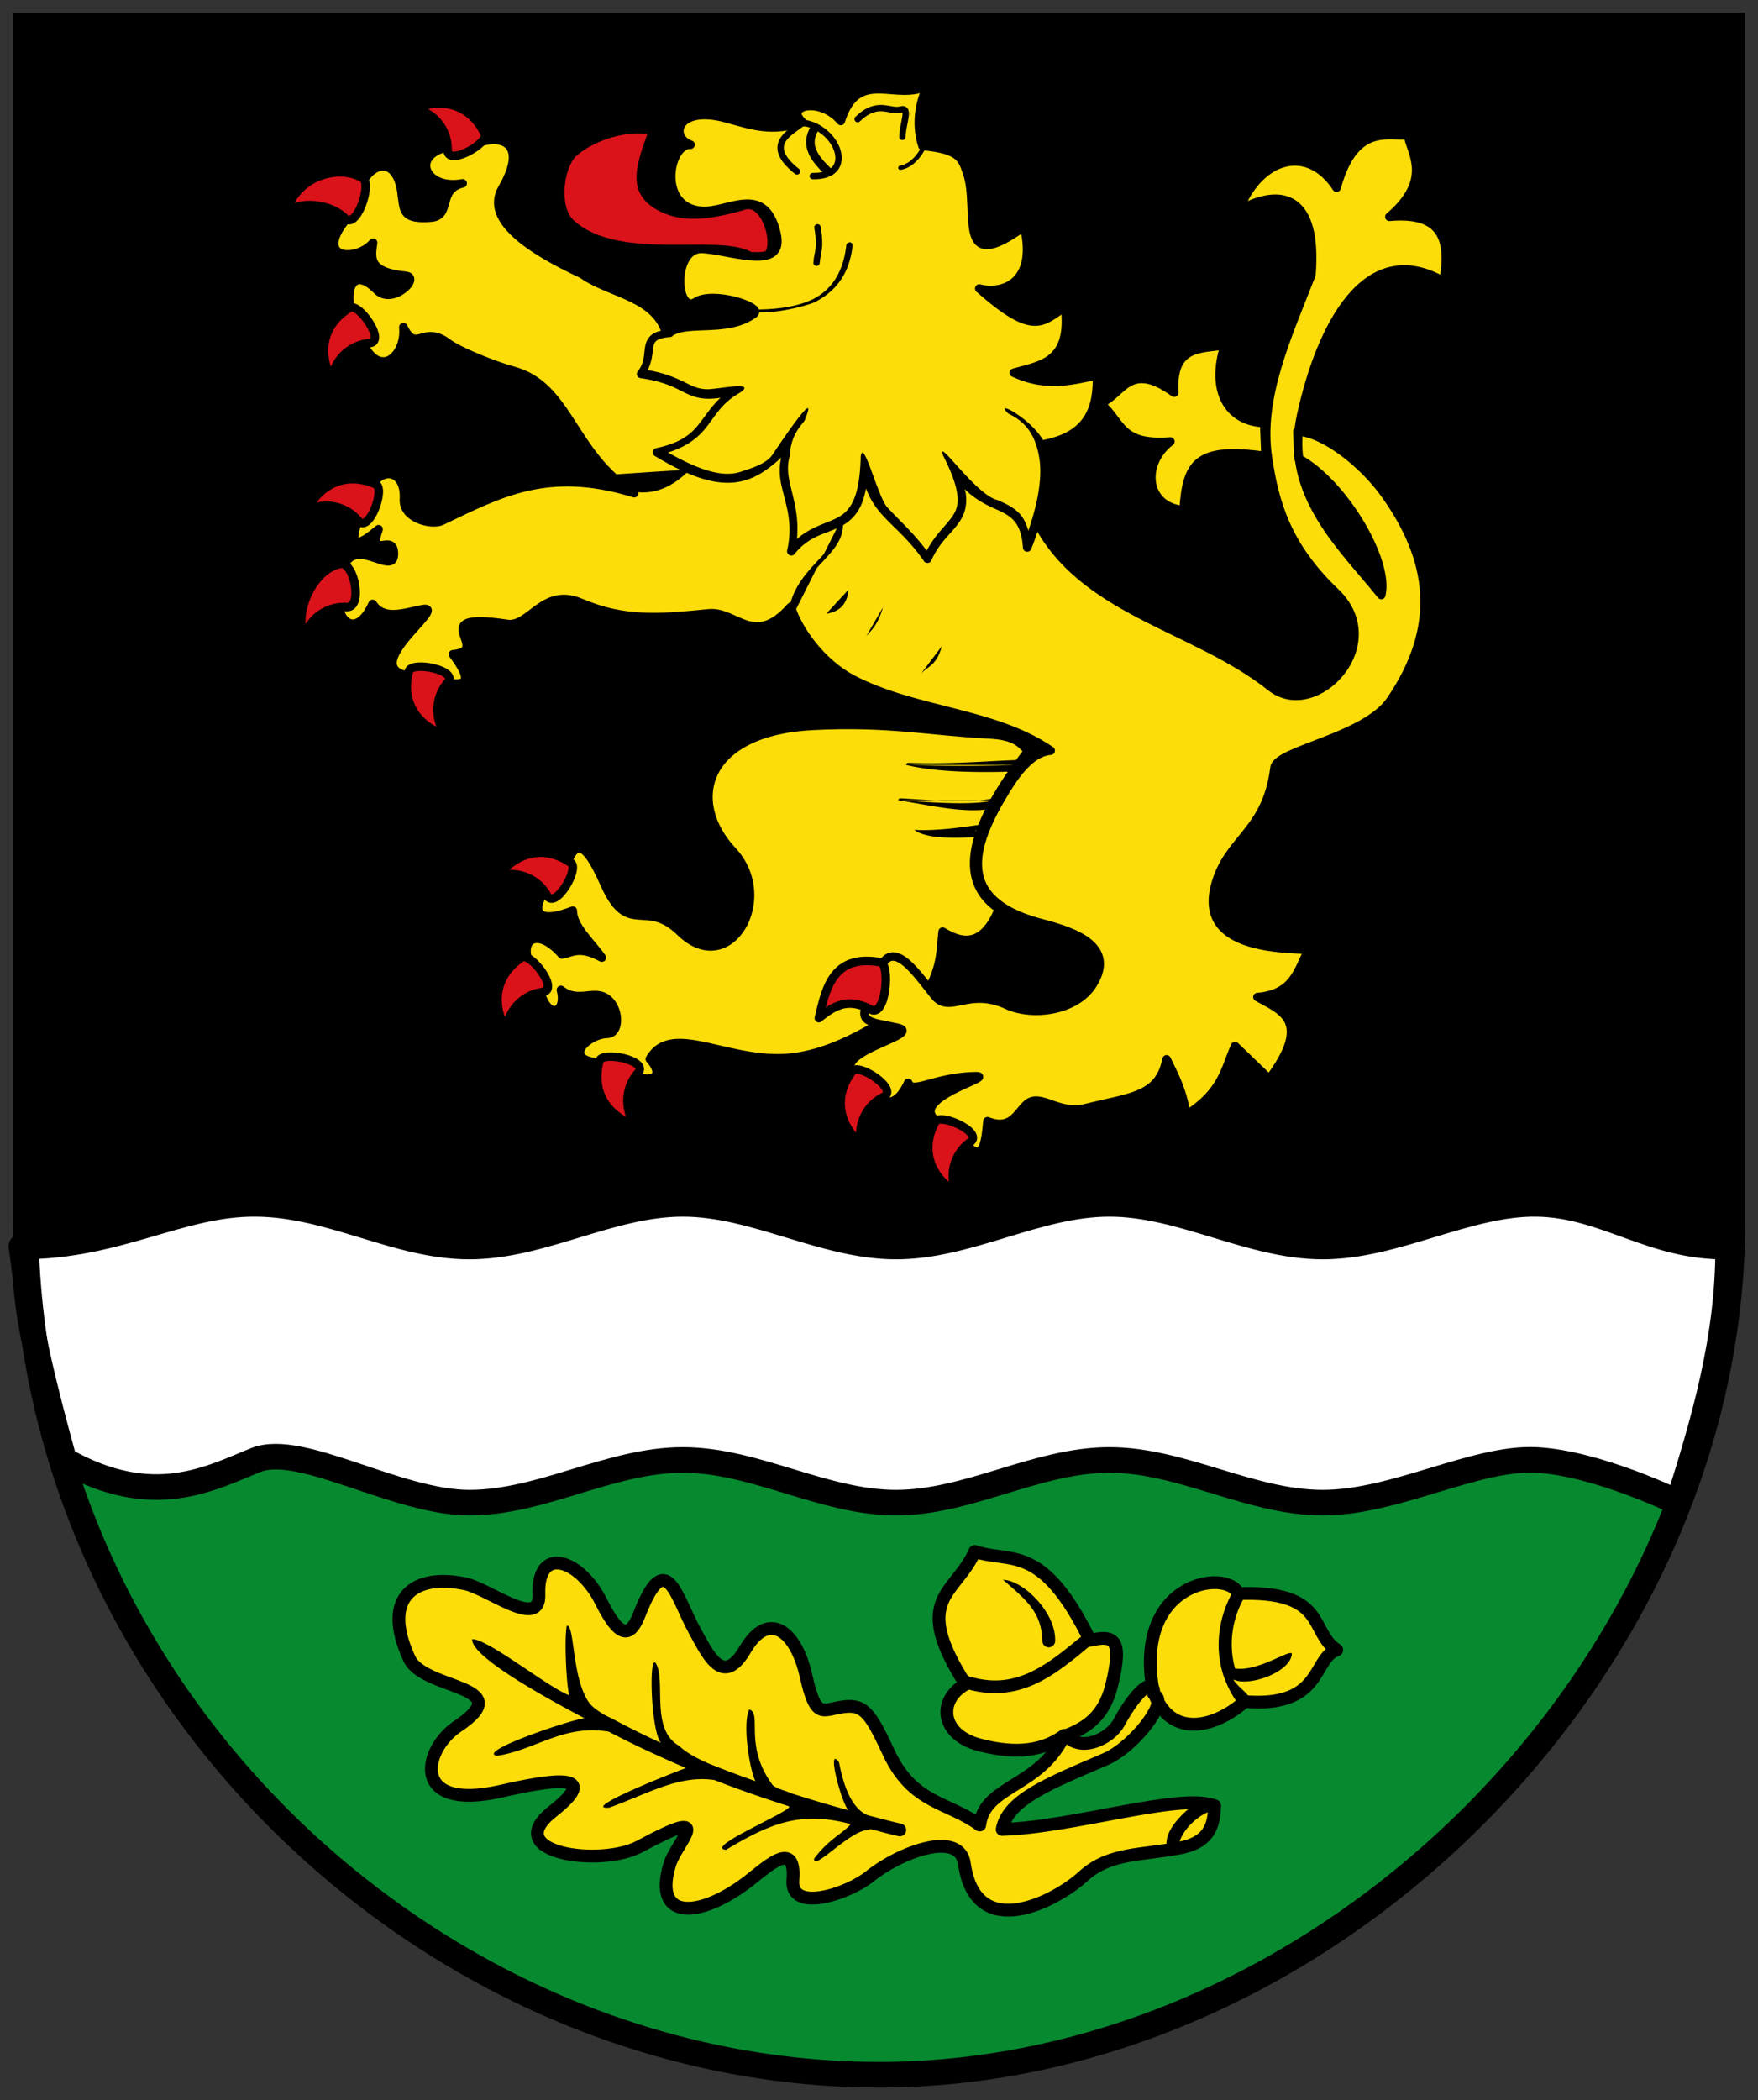 <svg width="412" height="492" xmlns="http://www.w3.org/2000/svg"><rect width="100%" height="100%" fill="#333333" stroke="none"/><path d="M5 7h400v285H5z"/><path d="M15 342h380c-10 55-85 145-190 145S30 402 15 342z" fill="#078930"/><g stroke="#000" stroke-linejoin="round"><g stroke-linecap="round"><path d="M5 292c2.12 13-.326 12.4 10 50 20.9 11.9 34.5 4.18 45 0s33 10 50 10 33-10 50-10 33 10 50 10 33-10 50-10 33 10 50 10 35.7-10.7 50-10 33.3 10 33.3 10c6.11-19.3 11.8-38.7 11.7-60-17.8.397-28.8-9.83-45-10s-33 10-50 10-33-10-50-10-33 10-50 10-33-10-50-10-33 10-50 10-32.2-9.84-50-10c-17.8-.156-32.2 10-55 10z" fill="#fff" stroke-width="6"/><path d="M109 371c5.55 1.19 17.6 10.8 17.3 2.55-.417-11.8 9.67-8.21 14.6 1.68 4.79 9.62 7.1 7.65 8.99 2.81 6.22-15.9 8.58-3.9 12.9 3.93 3.08 5.56 6.56 13.4 11.8 4.49 5.6-9.53 12-4.23 14.3 6.11 2.35 10.4 3.77 7.91 8.82 7.24 4.82-.646 6.32 1.65 10.6 10.8 5.58 12 14 11.5 21.3 16.9 1.17-9.4 14-8.71 19.8-21-6.11 4.48-13.3 3.94-19.9 2.22-9.08-2.37-9.87-10.5-3.23-14.2-13-20.3-2.25-21 2.18-31.1 8.42 2.87 15.7-2.22 27 20.8 5.49-1.21 7.81-.558 5.06 10.6-1.74 7.08-5.83 9.87-10.6 11.7 3.3 3.99 10.2.883 12.3-2.99 4.29-7.91 8.36-10.8 8.15-6.74-5.24-26.5 17.4-29.4 19.8-23.5 21-.746 16.6 8.96 23.1 13.2-5.72 1.94-3.17 13.6-21.6 12.1-6.16 5.52-16.7 9.05-21-1.45 3.21 1.65-5.1 12.1-11.5 14.9-13.4 5.76-23 9.51-24.3 16.5 16.7-.489 41.8-8.65 49.8-5.55-.235 2.81-.041 8.28-7.86 9.83-9.12 1.81-16.8 1.03-23 6.74-5.98 5.52-25.1 16-27.8-3.02-1.14-7.97-15.2-2.64-22.2 3.02-4.91 3.98-18.6 8.66-18 .843.785-9.49-5.69-3.47-10.1 0-11.1 8.71-22.8 10-18.8-3.54 1.59-5.38 11.5-14.3-7-4.33-9.1 4.89-32.8 1.61-20.5-8.13 12-9.46-.058-7.52-12.1-4.8-21.1 4.77-18.3-9.68-10.1-15.2 14.5-9.7-7.4-8.4-11.2-15.7-6.88-14.7 1.26-20.2 13-17.7z" fill="#fcdd09" stroke-width="3"/><path d="M241 176c-1.68-1.84-3.07-3.67-9.24-3.97-13.8-.666-23.3-2.91-41.3-2-25.5 1.29-29.7 17.7-18.8 29.3 10.4 11.2-.808 30.1-12.2 19-8.26-8.06-12.2 1.41-17.8-11.3-5.33-12-7.42-9.46-9.71-2.04-5.2 2.5-11 13.5 2.29 8.33-.031 3.67 4.21 7.34 6.8 11-5.25-2.81-6.81-1.18-9.34-.73-6.68-7.6-11.7-2.3-5.49 5.67.762 10 6.88 8.83 5.24 2.63 4.3 3.4 8.23-.727 11.4 2.6 2.45 2.56 2.28 7.64-.575 7.7-5.16.12-12 7.51 1.62 6.74 6.2 5.61 13.2 4.61 8.39-.843 5.26-9.29 19.3 1.94 34.7-.549 11.1-1.79 21.7-9.18 30.5-15.5 3.23-5.84 2.95-9.59 3.43-13.8 5.14 3.2 9.79 3.06 13.2-5.34-10.1-6.87-6.57-19.5 6.84-37z" fill="#fcdd09" stroke-width="2"/></g><g stroke-width="2"><path d="M135 36.6c3.28-3.04 10.4-6.01 16.7-5.21-2.73 7.72-5.1 14.3 3.31 18.3 5.97 2.8 13 1.33 19.8-.618 4.69-1.34 7.92 13.9 1.31 10-7.68-4.45-30.9 2.25-41.6-7.39-3.64-3.27-2.36-12.4.498-15.1z" fill="#da121a" stroke="none"/><g fill="#fcdd09" stroke-linecap="round"><path d="M287 80.9c-3.41 10.7.88 17.9 9.27 18.2l.309 7.72c-16.1-2.31-18.5 1.73-19.2 12.7-9.12-.93-9.75-11-3.09-16.1-12 .926-11.3-4.59-16.4-8.96 5.12-1.86 6.62-10.2 17.3-2.47-.656-11.1 6.09-10.2 11.7-11.1z"/><path d="M85.3 118c2.16-9.3 9.84-8.88 9.37-1.06-.272 4.55 6.51 6.2 8.86 5.08 13.7-6.55 24.9-12.7 45.1-6.49-14.6-9.12-15.2-25.2-28.4-28.7-4.17-1.12-12.6-4.49-15.2-6.43-5.9-4.52-7.46 2.48-10.5-3.77.74 7.34-6.88 13.5-10.8.309-3.74-7.6-1.76-15.4 4.64-8.96 3.62 3.63 10.3-3.02 6.72-3.37-8.93-.864-8.14-4.25-7.65-7.76-4 4.76-15.6 4.04-4.33-7.72.897-10.8 10.1-14.7 11.1-3.09.505 3.41.335 5.45 6.8 4.94 4.93-.389 1.48-6.63 7.42-8.03-10.3 1.94-13.3-9.74 2.14-8.8 5.84-3.04 13.8-1.57 7.13 10-4.16 7.26 6.31 14.3 18.8 20.1 6.59 4.71 17.5 5.14 19.8 14.4 3.11-4.17 13.7-.185 20.4-5.16 2.16-1.62-9.66-5.39-13.6-2.78-4.78 3.17-5.62-12.8 1.54-12.4 6.82.393 19.5 5.49 17.3-3.71-2.84-11.8-11.4-4.74-17.5-5.2-10.5-.787-7.67-15.8-2.6-15.5-5.02-1.8-3.17-9.34 8.34-6.18 6.44 1.77 10.6 3.28 17.9.927-4.35-3.98 4.2-5.96 8.96-.309 4.07-12.8 13.1-4.23 20.4-8.34-2.42 4.74-2.63 10.1-1.24 14.2 8.84.828 9.31 2.92 10.5 6.49 2.88 8.58-3.03 24.3 13.3 12.4 3.21 13.4-5.3 15.9-10.5 14.5 12.9 11.4 14.7 7.8 20.1 4.33 1.59 13-5.7 13.6-12 15.4 7.6 3.54 13.5 1.86 19.5.618.168 7.66-1.9 14.1-12.4 16.1-.255 5.77 2.51 11.5-2.16 17.3 10.6 22 37.2 25.2 55.3 39.6 10.4 8.26 27.9-10 15.1-22.2-11.4-10.9-14.2-20.9-15.8-31.5-2.16-14.2 4.67-28.6 10.2-42.9 1.45-18.1-6.68-20.8-17-15.1 5.01-12.6 16.3-15.4 22.9-5.25 4.31-15.7 12.8-11.6 16.7-12.4.527 3.95 6.09 10.3-4.33 19.2 12.5-1.12 14.4 5.37 12.7 15.1-18.1-10.4-28.8 10.4-33.4 31.5-4.02 18.5 10.1 31.1 18.8 42 1.95-8.04-8.91-26.3-19.4-32l-.271-6.32c6.51.34 15.6 7.83 20.4 14.5 11.1 15.4 13.4 31 1.45 48.5-6.02 8.77-26.7 11.6-27.2 15.8-1.78 14.2-9.85 16.2-13.3 25.6-5.18 14.2 8.15 16.8 21.3 17-2.52 4.64-3.31 10.4-12 11.1 5.79 3.22 12.9 5.57 2.78 19.2l-8.03-7.72c-2.38 5.36-2.86 10.7-11.4 16.1-.973-6.04-2.87-9.3-4.64-13-1.75 8.83-8.52 8.8-18.8 11.4-6.68 1.7-10.7-3.66-13.9-.927-2.28 1.94-3.62 6.27-9.27 4.02-.565 5.9-1.21 11.6-7.42 2.16-17.7-6.05 10.4-12.8 4.64-12.7-9.56.15-14.9 4.34-15.8 1.54-3.91 8.24-7.83 3.36-11.7-1.24-8.92-5.75 16.4-10.1 8.96-11.7-6.38-1.39-10.2-1.05-5.25-8.03 2.34-16.6 9.54-5.08 14.2.618 3.58 4.35 7.89-2.06 17 2.16 5.71 2.65 16.1 1.56 20.1-4.94 6.01-9.81-6.74-12.8-13-14.5-18.9-5.31-15.8-17.3-7.42-30.9 3.2-5.22 6.54-8.94 10.5-9.27-13.3-9.12-31.8-9.07-46.4-16.7-7.14-3.73-12.7-11.3-14.5-17-8.57 9.73-12.9.921-19.2 1.54-11.6 1.15-19.8 1.87-30-2.47-8.86-3.78-11.9 5.75-17.3 4.94-20.1-2.99-3.04 6.28-12.7 7.11 8.28 11-3.28 5.58-8.65 5.25-15.8-.989 8.15-17 1.54-15.8-4.45.845-9.02 2.68-11.7-1.24-4.18 9.21-9.62 2.85-7.42-3.09-.178-16.5 12.1-2.68 12.4-8.34.274-5.77-6.29 1.58-3.58-6.07-8.6 7.28-5.46-.105-3.53-5.98z"/></g></g><path d="M201 27.9c4.74-4.56 7.49-1.52 10.1-2.24 2.31-.64.497 3.07.382 6.39m-19.9 21.2c.87 5.12-.052 5.77-.218 8.3m-4.59-21.4c-8.1-6.42-1.24-9.19 1.31-11.4 8.27.972 12.8 12.7 2.4 12.5" fill="none" stroke-linecap="round" stroke-width="1.5"/></g><g stroke-linecap="round" stroke-linejoin="round"><g color="#000"><path d="M157 78.2c-7.52.503-3.16 4.96-6.77 9.4 13 1.9 9.67 7.05 22.7 3.71-8.74 4.92-6.37 12-19 14.6 18 10.8 23.9 6.54 35.4-6.77-12 11.5-.809 16.2-3.93 29.9 7.4-9.28 16.8-1.42 17.3-21.8.175 12.5 7.55 13.3 14.6 23.6 4.42-9.98 12.9-8.06 4.59-24.5 6.44 16.2 17.8 7.9 18.8 21.8 7.13-18 4.5-27.9-4.59-32.1" fill="#fcdd09"/><path d="M157 77.2c-.02 0-.04 0-.059.002-1.98.133-3.33.523-4.27 1.27-.945.748-1.32 1.81-1.49 2.78-.338 1.94-.133 3.77-1.71 5.71a.999.999 0 0 0 .63 1.62c6.35.93 8.5 2.57 11.1 3.74 1.28.585 2.68 1.03 4.55 1.08.898.022 1.92-.052 3.09-.219-2.03 1.92-3.33 3.92-4.67 5.68-2.01 2.62-4.25 4.81-10.4 6.11-.89.188-1.09 1.37-.31 1.84 9.08 5.48 15.4 7.26 20.9 5.78 3.09-.828 5.88-2.8 8.71-5.38-.51 2.2-.403 4.28.022 6.29.943 4.48 2.88 8.78 1.38 15.4-.235 1.04 1.1 1.68 1.76.844 3.49-4.37 7.32-4.6 10.9-6.48 1.79-.942 3.46-2.37 4.62-4.84.509-1.09.887-2.47 1.21-4.01.89 2.44 2.17 4.39 3.74 6.13 2.84 3.15 6.37 5.85 9.83 10.9a1 1 0 0 0 1.74-.16c2.1-4.75 5.2-6.59 7.01-9.73.907-1.57 1.38-3.47 1.06-5.94-.04-.301-.203-.706-.266-1.03 2.35 2.29 4.8 3.56 6.92 4.51 1.89.844 3.44 1.57 4.57 2.81s1.94 3.07 2.17 6.41c.072 1.06 1.54 1.29 1.93.301 3.6-9.1 4.8-16.2 3.84-21.8.39-6.71-13.7-14.2-9.16-9.91 4.31 2.02 6.34 5.28 7.19 10.2.737 4.29-.061 10-2.53 17.2-.473-1.58-1.09-2.91-1.96-3.87-1.48-1.62-3.35-2.45-5.24-3.29-5.12-1.16-14.3-14.9-12.8-10.5.013.033.03.05.043.082l-.006.002c2.04 4.05 3.02 6.92 3.3 9.02s-.08 3.42-.805 4.67c-1.3 2.26-4.12 4.37-6.36 8.57-3.3-4.41-6.59-7.24-9-9.91-2.28-1.8-5.92-17.1-6.47-12-.125 5.03-.803 8.24-1.78 10.3s-2.2 3.11-3.73 3.92c-2.54 1.33-6.07 2.04-9.43 4.96.55-5.59-.966-9.79-1.72-13.4-.44-2.09-.59-3.97.035-6.03.246-5.6 3.28-7.55 3.6-8.6-.026.025-.036.045-.062.07l-.002-.002c2.66-6.28-1.63-.677-7.57 8.19-1.56 2.33-5.41 3.3-7.21 3.94-4.27 1.52-9.61-.12-17.3-4.43 4.77-1.48 7.32-3.74 9.17-6.14 2.15-2.8 3.58-5.55 7.74-7.9 4.09-2.81-5.4-.738-7.7-.777-1.59-.04-2.62-.374-3.77-.896-2.1-.957-4.67-2.59-10.2-3.61 1.1-2.06 1.1-4.05 1.32-5.31.132-.76.299-1.18.764-1.55s1.39-.725 3.17-.844a1 1 0 0 0 .93-1.06 1.002 1.002 0 0 0-1.01-.934z"/></g><g stroke="#000"><path d="M211 39.3c4.2-.754 5.93-5.81 7.21-8.08" fill="none"/><path d="M191 29.9c-2.61 4.15-.068 7.27 3.06 10.3" fill="none" stroke-width="2"/><path d="M197 122c1.06 8.24-11.6 11-11.9 23.6M161 110c-5.72 5.58-12.2 6.78-19.7 1.31"/></g><path d="M211 187a.5.5 0 0 0-.469.469c6.5.954 15.6 3.27 22.1 1.91 0 0 .765-1.71.704-1.98a.5.5 0 0 0-.598-.379c-5.14 1.16-13.6.479-21.7-.012a.61.61 0 0 0-.06 0zm21.9.5c-5.3 1.19-13.8.49-21.8 0m1.77-8.8a.5.5 0 0 0-.518.484c7.59 1.85 18 1.76 25.3 1.56.275-.009 1.45-1.29 1.45-1.56-.007-.277.016-1.17-.261-1.16-7.27.22-15.3 1.03-26 .679zm25.8.5c-7.27.22-15.1.355-25.8 0m15.7 15.4c.969-.311 1.55-1.47 1.51-1.46-5.43.774-10.9 1.54-15.8 1.25 2.82 2.24 9.98 1.9 14.6 1.7.265-.077.249-.863.172-1.13-.063-.217.226-.004 0 0zm-7.86-43.2c-1.15 4.36-3.12 4.62-4.81 6.34m-8.95-15.5c-1.31 4.31-2.62 5.24-3.93 6.77m-4.16-10.9c-.38 3.94-2.55 5.21-5.24 5.68m5.48-87a.75.75 0 0 0-.76.664c-.762 6.62-3.66 10.5-7.76 12.6-6.27 3.07-15.1 2.34-16 2.44 3.68 1.87 13.6-.513 16.4-1.72 4.51-2.36 8.03-6.17 8.83-13.2a.75.75 0 0 0-.73-.834z"/><path d="M97.4 25.4c6.45-2.62 13-.807 16.2 5.96 1.06 2.22-8.78 7.72-8.7 3.77.082-4.07-2.47-8.32-7.48-9.73zm-30.3 24c3.1-9.06 13.3-10.7 18-7.57 2.05 1.36-1.53 12.1-4.28 9.28-2.84-2.91-9.19-4.3-13.7-1.72zm10.6 39.4c-3.26-6.15-2.13-12.8 4.28-16.7 2.1-1.28 8.57 7.94 4.64 8.27-4.05.334-8.02 3.3-8.92 8.43zm26.7 83.4c-6.63-2.14-10.5-7.71-8.57-15 .62-2.38 11.7-.277 9.09 2.7-2.68 3.06-3.45 7.96-.522 12.3zm-32.5-52.7c3.18-6.19 9.3-9.07 16.2-6.04 2.25.996-1.61 11.6-4.13 8.53-2.59-3.13-7.3-4.69-12-2.49zm-.686 29.9c-2.38-6.54 2.42-16.1 8.51-17.3 3.33-.648 5.43 10.4 1.49 10.1-4.06-.229-8.4 2.16-10 7.12zm45.6 55.7c4.26-5.51 10.8-7.21 17-2.97 2.03 1.39-3.71 11.1-5.62 7.63-1.97-3.56-6.31-5.95-11.4-4.66zm1.81 36.1c-3.5-6.02-2.62-12.7 3.63-16.9 2.05-1.36 8.88 7.6 4.96 8.08-4.04.49-7.89 3.61-8.59 8.77zm30.2 22.4c-6.59-2.24-10.3-7.87-8.34-15.1.656-2.37 11.7-.1 9.05 2.83-2.72 3.02-3.57 7.9-.708 12.3zm75.2 15.7c-5.95-3.62-8.37-9.93-4.85-16.5 1.16-2.17 11.4 2.45 8.21 4.74-3.32 2.36-5.21 6.94-3.36 11.8zm-22.2-11.3c-5.27-4.55-6.62-11.2-2.05-17.1 1.5-1.95 10.9 4.3 7.32 6.03-3.66 1.78-6.29 5.98-5.27 11.1zm-9.92-29.5c1.58-6.78 3.21-15.1 14.4-13.1 2.42.428 1.32 13-2.18 11.1-5.14-2.66-8.19-1.31-12.2 1.97z" fill="#da121a" stroke="#000" stroke-width="2"/></g><path d="M235 370c5.15 4.53 9.14 7.45 9.28 14.4.008.828.684 1.49 1.51 1.49a1.505 1.505 0 0 0 1.49-1.51c.236-6.81-7.8-14.4-12.3-14.3zm54.9 2.74a1.51 1.51 0 0 0-1.34.791c-2.8 5.23-4.05 12.3-1.82 19 .038.163.103.318.191.459.723 2.05 1.73 4.07 3.15 5.99a1.502 1.502 0 0 0 2.416-1.784c-.78-1.06-2.92-2.66-3.45-3.76 3.79 1.76 13.5-1.81 13.7-6.03-.349-1.22-7.95 4.3-13.3 3.42-1.62-5.69-.581-11.5 1.77-15.9a1.498 1.498 0 0 0-1.304-2.208zm-157 8.15-.092.006c-.55 3.17-.152 12.6.55 16.2-4.65-1.63-19.1-13.3-22.7-13.1-.312 4.64 22.4 16.4 26.3 18.5-3.72.513-25.4 7.85-20.5 8.81 9.06-1.36 15.6-7.46 26.2-5.66 5.74 3.01 11.8 5.82 18.1 8.52-3.33 1.18-25 9.8-18 9.29 9.15-3.3 16.4-7.74 24.7-6.47 5.53 2.19 11.4 4.2 17.4 6.13 1.8.692-20.3 9.75-14.7 10.2 10.3-6.14 17.4-9.18 29.2-6.02-1.61 2.06-5.08 3.44-8.55 8.07-.375 3.23 8.19-6.48 12.6-6.71l.618-.178c2.18.544 4.28 1.14 6.52 1.65a1.496 1.496 0 0 0 1.79-1.13 1.494 1.494 0 0 0-1.13-1.79c-2.7-.612-5.23-1.32-7.84-1.98-4.88-1.97-6.3-10.4-6.74-12.4-2.93-4.09.268 8.65 2.14 11.2-4.5-1.21-8.84-2.51-13.1-3.87-1.18-.566-4.02-1.23-4.67-2.11-6.76-9.21-2.3-16.7-5.41-17.6-1.65 3.37.102 14.2 1.46 16.8-3.68-1.31-7.3-2.66-10.8-4.07-3.21-1.38-5.63-2.79-7.08-4.2-6.48-3.71-3.41-13.9-5.11-18.6-2.09-5.63-1.7 14.8.826 17.9-4-1.86-7.88-3.78-11.6-5.78-1.41-.61-4.21-2.17-5.28-3.72-3.9-5.65-3.33-17.4-4.99-18zm122 1.68c-.342.001-.674.12-.939.336-4.15 3.38-8.15 6.79-12.5 8.81-4.36 2.02-9.02 2.74-15 .762a1.504 1.504 0 0 0-.947 2.853c6.65 2.2 12.3 1.37 17.2-.889 4.88-2.26 9.04-5.86 13.1-9.2a1.498 1.498 0 0 0-.955-2.663zm28.4 38.8c-.133 0-.266.016-.395.05-2.34.635-4.56 2.28-6.33 4.18s-3.17 3.98-3.21 6.23c-.012.829.65 1.51 1.48 1.52.828.013 1.51-.65 1.52-1.48.011-.746.922-2.64 2.4-4.23 1.48-1.59 3.45-2.94 4.92-3.33a1.5 1.5 0 0 0-.38-2.95z"/><path d="M6 6v280c0 110 95 200 200 200s200-95 200-200V6z" fill="none" stroke="#000" stroke-width="6"/></svg>